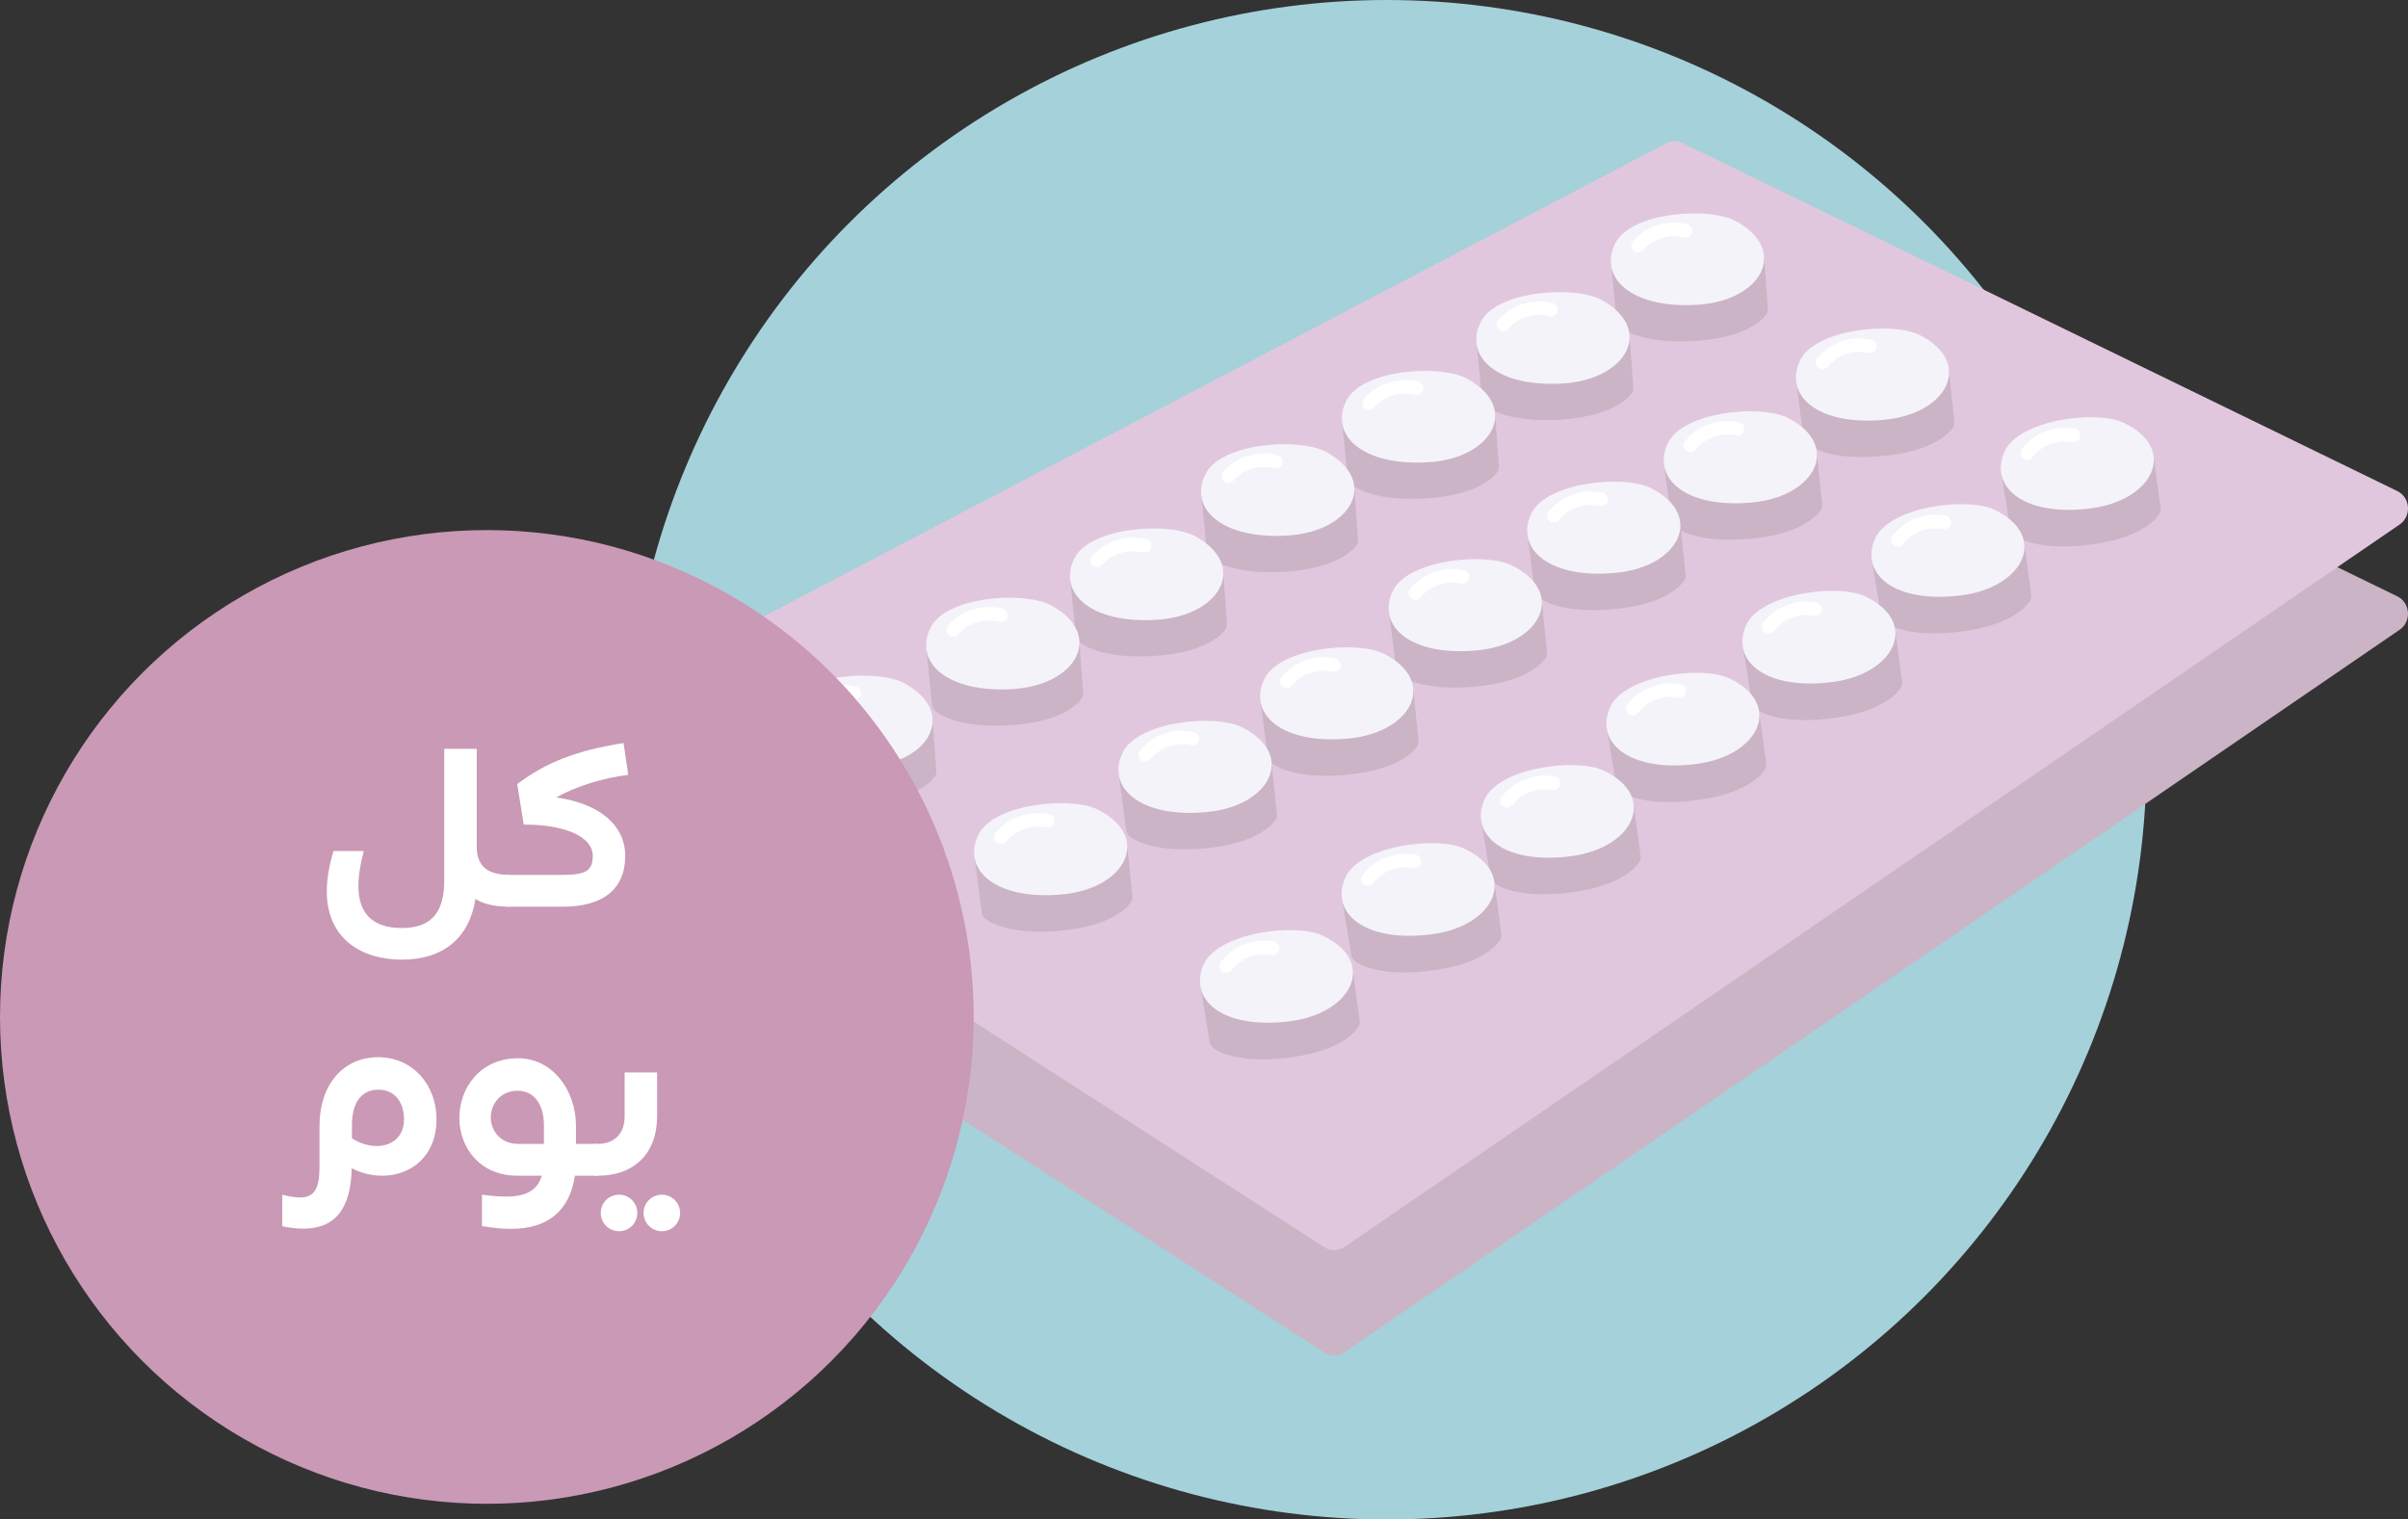 <?xml version="1.0" encoding="UTF-8"?>
<svg id="Layer_2" data-name="Layer 2" xmlns="http://www.w3.org/2000/svg" viewBox="0 0 125.022 78.888">
  <rect x="0" y="0" width="125.022" height="78.888" fill="#333333" stroke="none"/>
  <defs>
    <style>
      .cls-1 {
        fill: #fff;
      }

      .cls-2 {
        fill: none;
        stroke: #fff;
        stroke-linecap: round;
        stroke-miterlimit: 10;
        stroke-width: .7px;
      }

      .cls-3 {
        fill: #f4f3fa;
      }

      .cls-4 {
        fill: #a5d1da;
      }

      .cls-5 {
        fill: #e1c7dd;
      }

      .cls-6 {
        fill: #c999b5;
      }

      .cls-7 {
        fill: #cbb4c6;
      }
    </style>
  </defs>
  <g id="Layer_2-2" data-name="Layer 2">
    <g>
      <g>
        <circle class="cls-4" cx="72.002" cy="39.444" r="39.444"/>
        <g>
          <g>
            <path class="cls-7" d="m29.181,42.962l57.333-30.058c.263-.138.572-.143.839-.013l37.117,18.071c.678.33.746,1.304.121,1.732l-54.793,37.514c-.312.214-.715.219-1.033.015l-39.657-25.528c-.636-.41-.595-1.384.073-1.735Z"/>
            <path class="cls-5" d="m29.181,37.497L86.514,7.439c.263-.138.572-.143.839-.013l37.117,18.071c.678.33.746,1.304.121,1.732l-54.793,37.514c-.312.214-.715.219-1.033.015l-39.657-25.528c-.636-.41-.595-1.384.073-1.735Z"/>
            <path class="cls-7" d="m112.176,26.367c.016.122-.011.243-.081.344-.265.384-1.141,1.277-3.669,1.578-2.242.267-3.339-.177-3.777-.447-.152-.094-.252-.249-.277-.426l-.483-2.968,7.907-.876.38,2.794Z"/>
            <path class="cls-3" d="m104.061,23.475c.714-1.682,4.766-2.203,6.192-1.529,2.836,1.34,1.578,4.024-1.703,4.448-3.396.439-5.28-1.055-4.489-2.919Z"/>
            <path class="cls-7" d="m105.459,30.881c.016.122-.011.243-.081.344-.265.384-1.141,1.277-3.669,1.578-2.242.267-3.339-.177-3.777-.447-.152-.094-.252-.249-.277-.426l-.483-2.968,7.907-.876.38,2.794Z"/>
            <path class="cls-3" d="m97.344,27.989c.714-1.682,4.766-2.203,6.192-1.529,2.836,1.34,1.578,4.024-1.703,4.448-3.396.439-5.28-1.055-4.489-2.919Z"/>
            <path class="cls-7" d="m98.759,35.383c.016.122-.011.243-.081.344-.265.384-1.141,1.277-3.669,1.578-2.242.267-3.339-.177-3.777-.447-.152-.094-.252-.249-.277-.426l-.483-2.968,7.907-.876.38,2.794Z"/>
            <path class="cls-3" d="m90.644,32.491c.714-1.682,4.766-2.203,6.192-1.529,2.836,1.34,1.578,4.024-1.703,4.448-3.396.439-5.28-1.055-4.489-2.919Z"/>
            <path class="cls-7" d="m91.699,39.637c.016.122-.011.243-.081.344-.265.384-1.141,1.277-3.669,1.578-2.242.267-3.339-.177-3.777-.447-.152-.094-.252-.249-.277-.426l-.483-2.968,7.907-.876.38,2.794Z"/>
            <path class="cls-3" d="m83.584,36.745c.714-1.682,4.766-2.203,6.192-1.529,2.836,1.34,1.578,4.024-1.703,4.448-3.396.439-5.28-1.055-4.489-2.919Z"/>
            <path class="cls-7" d="m85.179,44.427c.016.122-.011.243-.081.344-.265.384-1.141,1.277-3.669,1.578-2.242.267-3.339-.177-3.777-.447-.152-.094-.252-.249-.277-.426l-.483-2.968,7.907-.876.38,2.794Z"/>
            <path class="cls-3" d="m77.064,41.535c.714-1.682,4.766-2.203,6.192-1.529,2.836,1.34,1.578,4.024-1.703,4.448-3.396.439-5.28-1.055-4.489-2.919Z"/>
            <path class="cls-7" d="m77.951,48.482c.016.122-.011.243-.081.344-.265.384-1.141,1.277-3.669,1.578-2.242.267-3.339-.177-3.777-.447-.152-.094-.252-.249-.277-.426l-.483-2.968,7.907-.876.38,2.794Z"/>
            <path class="cls-3" d="m69.836,45.59c.714-1.682,4.766-2.203,6.192-1.529,2.836,1.34,1.578,4.024-1.703,4.448-3.396.439-5.28-1.055-4.489-2.919Z"/>
            <path class="cls-7" d="m70.597,52.996c.016.122-.011.243-.081.344-.265.384-1.141,1.277-3.669,1.578-2.242.267-3.339-.177-3.777-.447-.152-.094-.252-.249-.277-.426l-.483-2.968,7.907-.876.38,2.794Z"/>
            <path class="cls-3" d="m62.481,50.104c.714-1.682,4.766-2.203,6.192-1.529,2.836,1.34,1.578,4.024-1.703,4.448-3.396.439-5.28-1.055-4.489-2.919Z"/>
            <path class="cls-7" d="m101.465,21.884c.012.122-.019.243-.092.342-.277.375-1.182,1.239-3.718,1.458-2.249.194-3.331-.285-3.761-.569-.149-.099-.244-.257-.263-.434l-.387-2.982,7.931-.619.29,2.805Z"/>
            <path class="cls-3" d="m93.448,18.731c.768-1.658,4.835-2.048,6.239-1.328,2.791,1.432,1.446,4.073-1.846,4.39-3.408.329-5.243-1.225-4.393-3.063Z"/>
            <path class="cls-7" d="m94.605,26.178c.012.122-.019.243-.092.342-.277.375-1.182,1.239-3.718,1.458-2.249.194-3.331-.285-3.761-.569-.149-.099-.244-.257-.263-.434l-.387-2.982,7.931-.619.29,2.805Z"/>
            <path class="cls-3" d="m86.588,23.025c.768-1.658,4.835-2.048,6.239-1.328,2.791,1.432,1.446,4.073-1.846,4.39-3.408.329-5.243-1.225-4.393-3.063Z"/>
            <path class="cls-7" d="m87.514,29.833c.012.122-.019.243-.092.342-.277.375-1.182,1.239-3.718,1.458-2.249.194-3.331-.285-3.761-.569-.149-.099-.244-.257-.263-.434l-.387-2.982,7.931-.619.29,2.805Z"/>
            <path class="cls-3" d="m79.497,26.68c.768-1.658,4.835-2.048,6.239-1.328,2.791,1.432,1.446,4.073-1.846,4.39-3.408.329-5.243-1.225-4.393-3.063Z"/>
            <path class="cls-7" d="m80.321,33.856c.012.122-.019.243-.092.342-.277.375-1.182,1.239-3.718,1.458-2.249.194-3.331-.285-3.761-.569-.149-.099-.244-.257-.263-.434l-.387-2.982,7.931-.619.29,2.805Z"/>
            <path class="cls-3" d="m72.304,30.703c.768-1.658,4.835-2.048,6.239-1.328,2.791,1.432,1.446,4.073-1.846,4.39-3.408.329-5.243-1.225-4.393-3.063Z"/>
            <path class="cls-7" d="m73.649,38.432c.012.122-.019.243-.092.342-.277.375-1.182,1.239-3.718,1.458-2.249.194-3.331-.285-3.761-.569-.149-.099-.244-.257-.263-.434l-.387-2.982,7.931-.619.29,2.805Z"/>
            <path class="cls-3" d="m65.632,35.279c.768-1.658,4.835-2.048,6.239-1.328,2.791,1.432,1.446,4.073-1.846,4.39-3.408.329-5.243-1.225-4.393-3.063Z"/>
            <path class="cls-7" d="m66.294,42.251c.012.122-.019.243-.092.342-.277.375-1.182,1.239-3.718,1.458-2.249.194-3.331-.285-3.761-.569-.149-.099-.244-.257-.263-.434l-.387-2.982,7.931-.619.29,2.805Z"/>
            <path class="cls-3" d="m58.276,39.098c.768-1.658,4.835-2.048,6.239-1.328,2.791,1.432,1.446,4.073-1.846,4.39-3.408.329-5.243-1.225-4.393-3.063Z"/>
            <path class="cls-7" d="m58.796,46.524c.012.122-.019.243-.092.342-.277.375-1.182,1.239-3.718,1.458-2.249.194-3.331-.285-3.761-.569-.149-.099-.244-.257-.263-.434l-.387-2.982,7.931-.619.29,2.805Z"/>
            <path class="cls-3" d="m50.779,43.371c.768-1.658,4.835-2.048,6.239-1.328,2.791,1.432,1.446,4.073-1.846,4.39-3.408.329-5.243-1.225-4.393-3.063Z"/>
            <path class="cls-7" d="m91.785,16.02c.008.123-.026.242-.102.339-.289.367-1.218,1.203-3.76,1.346-2.254.126-3.321-.385-3.742-.681-.146-.103-.236-.264-.25-.442l-.297-2.992,7.946-.381.205,2.812Z"/>
            <path class="cls-3" d="m83.866,12.628c.817-1.634,4.894-1.902,6.276-1.14,2.747,1.515,1.324,4.114-1.977,4.333-3.417.227-5.204-1.382-4.299-3.193Z"/>
            <path class="cls-7" d="m84.799,20.106c.008.123-.026.242-.102.339-.289.367-1.218,1.203-3.76,1.346-2.254.126-3.321-.385-3.742-.681-.146-.103-.236-.264-.25-.442l-.297-2.992,7.946-.381.205,2.812Z"/>
            <path class="cls-3" d="m76.88,16.714c.817-1.634,4.894-1.902,6.276-1.14,2.747,1.515,1.324,4.114-1.977,4.333-3.417.227-5.204-1.382-4.299-3.193Z"/>
            <path class="cls-7" d="m77.82,24.196c.008.123-.026.242-.102.339-.289.367-1.218,1.203-3.76,1.346-2.254.126-3.321-.385-3.742-.681-.146-.103-.236-.264-.25-.442l-.297-2.992,7.946-.381.205,2.812Z"/>
            <path class="cls-3" d="m69.901,20.803c.817-1.634,4.894-1.902,6.276-1.14,2.747,1.515,1.324,4.114-1.977,4.333-3.417.227-5.204-1.382-4.299-3.193Z"/>
            <path class="cls-7" d="m70.509,28.002c.008.123-.026.242-.102.339-.289.367-1.218,1.203-3.76,1.346-2.254.126-3.321-.385-3.742-.681-.146-.103-.236-.264-.25-.442l-.297-2.992,7.946-.381.205,2.812Z"/>
            <path class="cls-3" d="m62.59,24.609c.817-1.634,4.894-1.902,6.276-1.14,2.747,1.515,1.324,4.114-1.977,4.333-3.417.227-5.204-1.382-4.299-3.193Z"/>
            <path class="cls-7" d="m63.702,32.375c.008.123-.026.242-.102.339-.289.367-1.218,1.203-3.76,1.346-2.254.126-3.321-.385-3.742-.681-.146-.103-.236-.264-.25-.442l-.297-2.992,7.946-.381.205,2.812Z"/>
            <path class="cls-3" d="m55.784,28.983c.817-1.634,4.894-1.902,6.276-1.14,2.747,1.515,1.324,4.114-1.977,4.333-3.417.227-5.204-1.382-4.299-3.193Z"/>
            <path class="cls-7" d="m56.236,35.971c.008.123-.026.242-.102.339-.289.367-1.218,1.203-3.76,1.346-2.254.126-3.321-.385-3.742-.681-.146-.103-.236-.264-.25-.442l-.297-2.992,7.946-.381.205,2.812Z"/>
            <path class="cls-3" d="m48.317,32.579c.817-1.634,4.894-1.902,6.276-1.14,2.747,1.515,1.324,4.114-1.977,4.333-3.417.227-5.204-1.382-4.299-3.193Z"/>
            <path class="cls-7" d="m48.614,40.018c.008.123-.026.242-.102.339-.289.367-1.218,1.203-3.76,1.346-2.254.126-3.321-.385-3.742-.681-.146-.103-.236-.264-.25-.442l-.297-2.992,7.946-.381.205,2.812Z"/>
            <path class="cls-3" d="m40.695,36.625c.817-1.634,4.894-1.902,6.276-1.14,2.747,1.515,1.324,4.114-1.977,4.333-3.417.227-5.204-1.382-4.299-3.193Z"/>
            <g>
              <path class="cls-2" d="m105.243,23.525c.142-.182.456-.534.982-.761.637-.275,1.209-.203,1.435-.162"/>
              <path class="cls-2" d="m98.526,28.039c.142-.182.456-.534.982-.761.637-.275,1.209-.203,1.435-.162"/>
              <path class="cls-2" d="m91.826,32.541c.142-.182.456-.534.982-.761.637-.275,1.209-.203,1.435-.162"/>
              <path class="cls-2" d="m84.767,36.796c.142-.182.456-.534.982-.761.637-.275,1.209-.203,1.435-.162"/>
              <path class="cls-2" d="m78.246,41.585c.142-.182.456-.534.982-.761.637-.275,1.209-.203,1.435-.162"/>
              <path class="cls-2" d="m71.019,45.64c.142-.182.456-.534.982-.761.637-.275,1.209-.203,1.435-.162"/>
              <path class="cls-2" d="m63.664,50.154c.142-.182.456-.534.982-.761.637-.275,1.209-.203,1.435-.162"/>
              <path class="cls-2" d="m94.628,18.82c.147-.177.473-.519,1.006-.729.646-.254,1.215-.164,1.44-.116"/>
              <path class="cls-2" d="m87.768,23.113c.147-.177.473-.519,1.006-.729.646-.254,1.215-.164,1.44-.116"/>
              <path class="cls-2" d="m80.678,26.768c.147-.177.473-.519,1.006-.729.646-.254,1.215-.164,1.44-.116"/>
              <path class="cls-2" d="m73.484,30.792c.147-.177.473-.519,1.006-.729.646-.254,1.215-.164,1.44-.116"/>
              <path class="cls-2" d="m66.812,35.368c.147-.177.473-.519,1.006-.729.646-.254,1.215-.164,1.44-.116"/>
              <path class="cls-2" d="m59.457,39.186c.147-.177.473-.519,1.006-.729.646-.254,1.215-.164,1.44-.116"/>
              <path class="cls-2" d="m51.96,43.46c.147-.177.473-.519,1.006-.729.646-.254,1.215-.164,1.44-.116"/>
              <path class="cls-2" d="m85.043,12.752c.153-.173.488-.505,1.027-.698.653-.234,1.22-.127,1.443-.072"/>
              <path class="cls-2" d="m78.057,16.838c.153-.173.488-.505,1.027-.698.653-.234,1.22-.127,1.443-.072"/>
              <path class="cls-2" d="m71.078,20.928c.153-.173.488-.505,1.027-.698.653-.234,1.22-.127,1.443-.072"/>
              <path class="cls-2" d="m63.767,24.733c.153-.173.488-.505,1.027-.698.653-.234,1.22-.127,1.443-.072"/>
              <path class="cls-2" d="m56.961,29.107c.153-.173.488-.505,1.027-.698.653-.234,1.22-.127,1.443-.072"/>
              <path class="cls-2" d="m49.494,32.703c.153-.173.488-.505,1.027-.698.653-.234,1.22-.127,1.443-.072"/>
              <path class="cls-2" d="m41.872,36.75c.153-.173.488-.505,1.027-.698.653-.234,1.22-.127,1.443-.072"/>
            </g>
          </g>
          <circle class="cls-6" cx="25.277" cy="52.798" r="25.277"/>
        </g>
      </g>
      <g>
        <path class="cls-1" d="m26.472,47.076c-.771,0-1.363-.134-1.787-.402-.324,2.021-1.664,3.15-3.82,3.15-2.011,0-3.898-1.017-3.898-3.553,0-.603.111-1.295.346-2.088h1.575c-.179.67-.279,1.273-.279,1.81,0,1.34.637,2.188,2.256,2.188,1.508,0,2.2-.781,2.2-2.479v-6.824h1.687v5.115c0,.447.134.782.357,1.017.291.29.76.413,1.363.413v1.653Z"/>
        <path class="cls-1" d="m32.461,44.44c0,1.709-1.139,2.636-3.25,2.636h-2.736c-.559,0-.838-.413-.838-.826,0-.414.279-.827.838-.827h2.736c1.207,0,1.564-.224,1.564-.982,0-.994-1.396-1.631-3.585-1.631l-.335-2.1c1.508-1.14,3.071-1.743,5.518-2.134l.246,1.653c-1.363.167-2.748.614-3.742,1.173,2.234.312,3.585,1.43,3.585,3.038Z"/>
        <path class="cls-1" d="m22.663,58.115c0,1.899-1.318,2.927-2.815,2.927-.525,0-1.072-.123-1.586-.391-.044,2.077-.838,3.139-2.524,3.139-.335,0-.692-.045-1.083-.123v-1.642c.369.1.67.145.916.145.804,0,1.017-.524,1.017-1.642v-2.077c0-2.089,1.195-3.563,3.049-3.563,1.765,0,3.027,1.407,3.027,3.228Zm-1.687,0c0-.894-.492-1.541-1.318-1.541-.927,0-1.396.715-1.385,1.877v.647c.413.268.871.402,1.284.402.771,0,1.419-.458,1.419-1.386Z"/>
        <path class="cls-1" d="m31.032,61.042h-1.184c-.268,1.81-1.396,2.759-3.317,2.759-.458,0-.949-.045-1.508-.146v-1.63c.48.066.894.1,1.262.1,1.017,0,1.62-.323,1.843-1.083h-1.251c-2,0-3.027-1.497-3.027-3.005,0-1.541,1.072-3.094,3.049-3.094,1.765,0,3.005,1.631,3.005,3.508v.938h1.128v1.653Zm-4.133-1.653h1.34v-.972c0-1.128-.547-1.787-1.362-1.787-.894,0-1.396.692-1.396,1.385,0,.682.503,1.374,1.418,1.374Z"/>
        <path class="cls-1" d="m32.43,55.681h1.687v2.278c0,1.91-1.172,3.083-3.083,3.083-.502,0-.894-.368-.894-.849s.357-.805.894-.805c.759,0,1.396-.424,1.396-1.43v-2.278Zm-1.24,7.294c0-.525.424-.949.95-.949.525,0,.949.424.949.949,0,.524-.424.949-.949.949-.525,0-.95-.425-.95-.949Zm2.223,0c0-.525.425-.949.95-.949s.949.424.949.949c0,.524-.424.949-.949.949s-.95-.425-.95-.949Z"/>
      </g>
    </g>
  </g>
</svg>